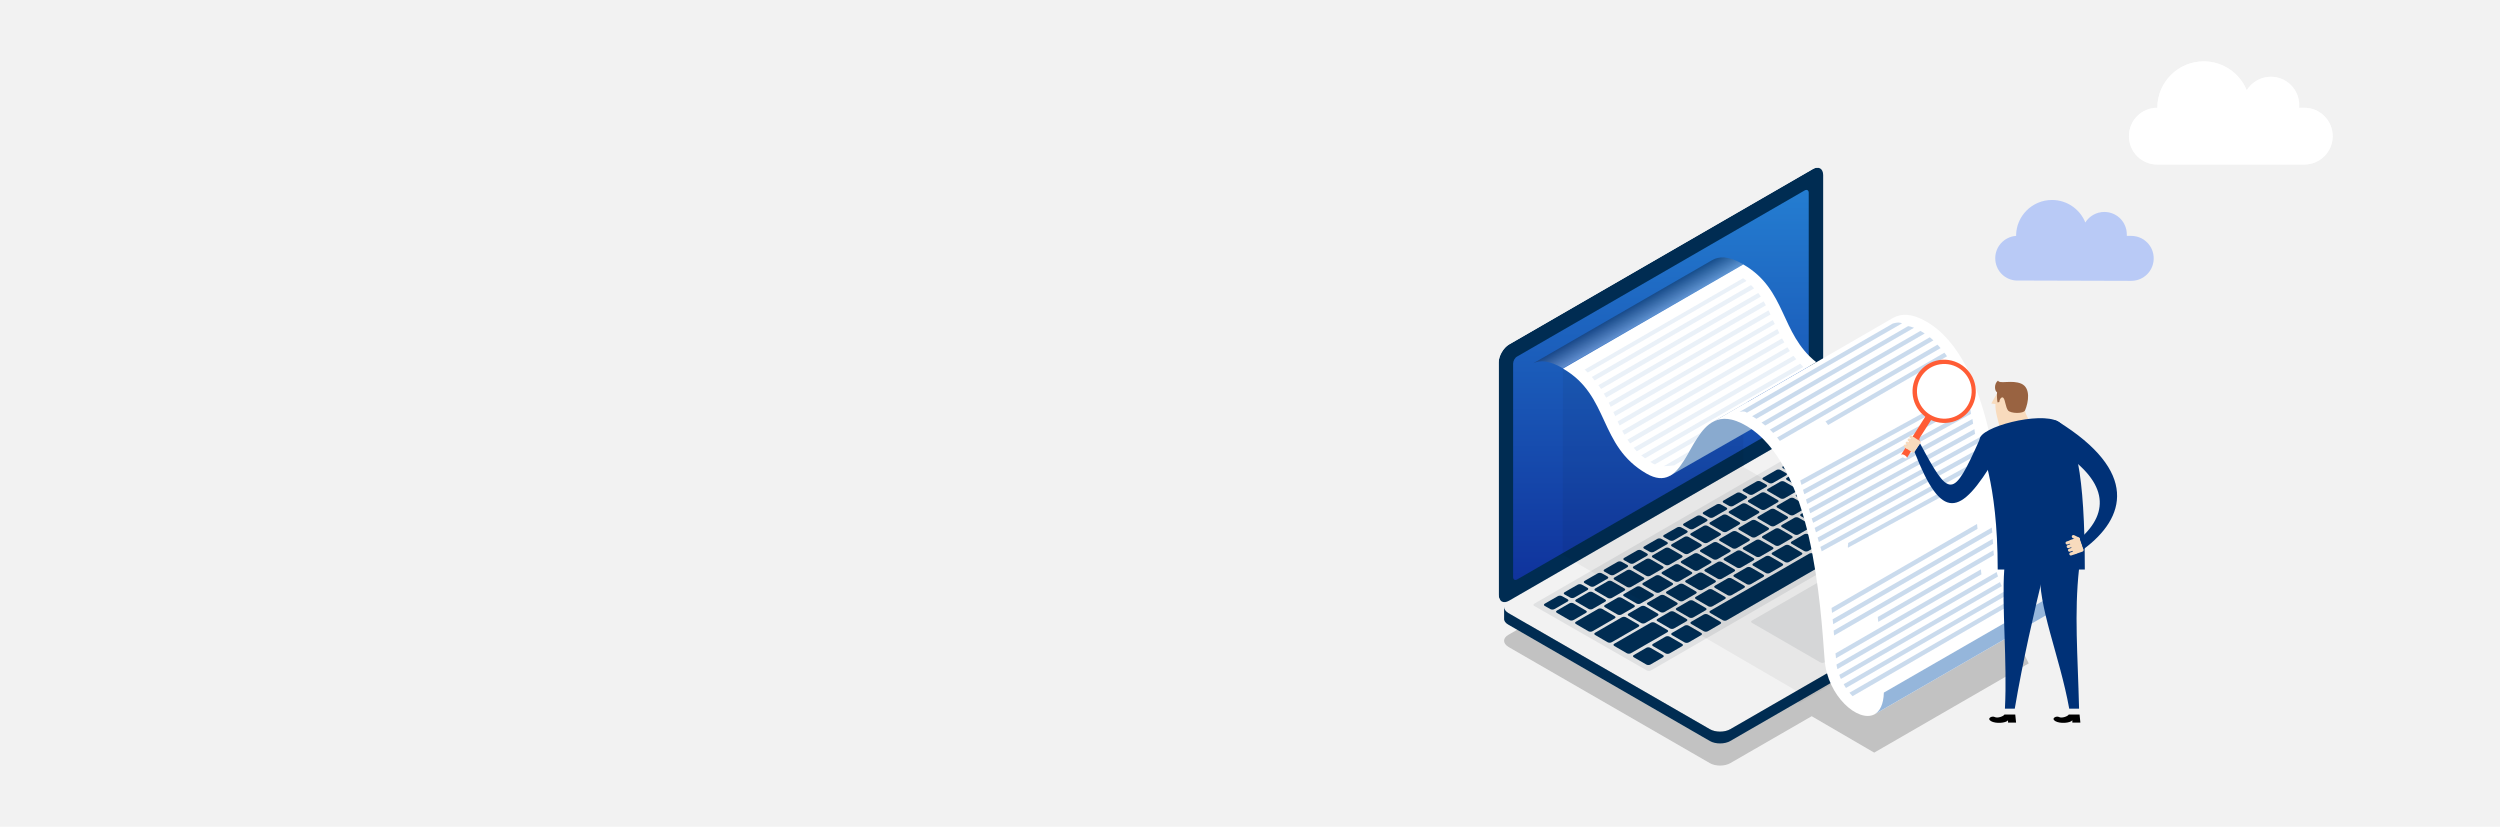 <?xml version="1.0" encoding="utf-8"?>
<!-- Generator: Adobe Illustrator 27.8.0, SVG Export Plug-In . SVG Version: 6.00 Build 0)  -->
<svg version="1.1" xmlns="http://www.w3.org/2000/svg" xmlns:xlink="http://www.w3.org/1999/xlink" x="0px" y="0px"
	 viewBox="0 0 1524 504" style="enable-background:new 0 0 1524 504;" xml:space="preserve">
<style type="text/css">
	.st0{fill:#F2F2F2;}
	.st1{display:none;}
	.st2{display:inline;fill:#0046FE;}
	.st3{opacity:0.2;enable-background:new    ;}
	.st4{fill:#002C52;}
	.st5{fill:url(#SVGID_1_);}
	.st6{fill:#E0E1E2;}
	.st7{opacity:5.000000e-02;enable-background:new    ;}
	.st8{opacity:0.3;fill:url(#SVGID_00000060708722168967689040000005136238265908969139_);enable-background:new    ;}
	.st9{fill:url(#SVGID_00000106139970898995267420000009571415105797180315_);}
	.st10{fill:#FFFFFF;}
	.st11{fill:url(#SVGID_00000026150781894808574740000005250627805614965410_);}
	.st12{opacity:0.2;}
	.st13{fill:#96B7DC;}
	.st14{opacity:0.5;}
	.st15{fill:none;}
	.st16{fill:#F8DBBD;}
	.st17{fill:#003177;}
	.st18{fill:#996341;}
	.st19{fill:#EA9A8F;}
	.st20{fill:#FF5C35;}
	.st21{fill-rule:evenodd;clip-rule:evenodd;fill:#FFFFFF;}
	.st22{fill-rule:evenodd;clip-rule:evenodd;fill:#FFFFFF;fill-opacity:0.6;}
	.st23{fill-rule:evenodd;clip-rule:evenodd;fill:#6690FE;fill-opacity:0.4;}
</style>
<g id="background_grey">
	<rect class="st0" width="1524" height="504"/>
</g>
<g id="background_blue" class="st1">
	<rect class="st2" width="1524" height="504"/>
</g>
<g id="illustration">
	<g>
		<g>
			<g>
				<path class="st3" d="M919.5,387l79.5-45.9l0.1-78.5l110-63.4l0.1,0.1v79.4c2.9-0.4,6,0.1,8.2,1.4l122.8,70.9
					c3.4,2,3.4,5.2,0,7.3l-34.3,19.8l25,14.6l5.8,11.7l-94.2,54.4l-38.1-22.2l-49.6,28.6c-3.4,2-9.1,2-12.5,0l-122.7-70.8
					C916,392.2,916,389,919.5,387z"/>
				<path class="st0" d="M1117.2,259.5c-3.4-2-9.1-2-12.5,0L919.5,366.4c-3.4,2-3.4,5.2,0,7.3l122.8,70.8c3.4,2,9.1,2,12.5,0
					l185.2-106.9c3.4-2,3.4-5.2,0-7.3L1117.2,259.5z"/>
				<path class="st4" d="M916.9,370v7.1c-0.1,1.4,0.8,2.7,2.6,3.7l122.8,70.9c3.4,2,9.1,2,12.5,0l185.2-106.9c1.7-1,2.6-2.3,2.6-3.6
					v-7.1v-0.1c0,1.3-0.9,2.6-2.6,3.6l-185.2,106.9c-3.4,2-9.1,2-12.5,0l-122.8-70.8C917.7,372.6,916.9,371.3,916.9,370L916.9,370z"
					/>
				<path class="st4" d="M1111.4,106.7c0-4-2.9-5.6-6.3-3.6L919.9,210c-3.4,2-6.3,6.9-6.3,10.9v141.7c0,4,2.9,5.6,6.3,3.6
					l185.2-106.9c3.4-2,6.3-6.9,6.3-10.9V106.7z"/>
				
					<linearGradient id="SVGID_1_" gradientUnits="userSpaceOnUse" x1="305.884" y1="399.92" x2="305.884" y2="90.937" gradientTransform="matrix(1 0 0 -1 706.611 506)">
					<stop  offset="0" style="stop-color:#2580D3"/>
					<stop  offset="1" style="stop-color:#0A208F"/>
				</linearGradient>
				<path class="st5" d="M924.9,353.2c-1.4,0.8-2.5,0.1-2.5-1.4V221.6c0-1.6,1.1-3.6,2.5-4.3l175.2-101.2c1.4-0.8,2.5-0.1,2.5,1.4
					v130.2c0,1.6-1.1,3.6-2.5,4.3L924.9,353.2z"/>
				<path class="st6" d="M1178.2,308c0.7,0.4,0.7,1,0,1.4l-171.8,99.3c-0.7,0.4-1.8,0.4-2.5,0l-68.6-39.3c-0.7-0.4-0.7-1,0-1.4
					l171.9-99.2c0.7-0.4,1.8-0.4,2.5,0L1178.2,308z"/>
				<g>
					<path class="st4" d="M966.8,372.2c0.7,0.4,0.7,1,0,1.4l-7.6,4.4c-0.7,0.4-1.8,0.4-2.5,0l-7.6-4.4c-0.7-0.4-0.7-1,0-1.4l7.6-4.4
						c0.7-0.4,1.8-0.4,2.5,0L966.8,372.2z"/>
					<path class="st4" d="M978.5,365.4c0.7,0.4,0.7,1,0,1.4l-7.6,4.4c-0.7,0.4-1.8,0.4-2.5,0l-7.6-4.4c-0.7-0.4-0.7-1,0-1.4l7.6-4.4
						c0.7-0.4,1.8-0.4,2.5,0L978.5,365.4z"/>
					<path class="st4" d="M990.2,358.7c0.7,0.4,0.7,1,0,1.4l-7.6,4.4c-0.7,0.4-1.8,0.4-2.5,0l-7.6-4.4c-0.7-0.4-0.7-1,0-1.4l7.6-4.4
						c0.7-0.4,1.8-0.4,2.5,0L990.2,358.7z"/>
					<path class="st4" d="M1001.9,352c0.7,0.4,0.7,1,0,1.4l-7.6,4.4c-0.7,0.4-1.8,0.4-2.5,0l-7.6-4.4c-0.7-0.4-0.7-1,0-1.4l7.6-4.4
						c0.7-0.4,1.8-0.4,2.5,0L1001.9,352z"/>
					<path class="st4" d="M1013.6,345.2c0.7,0.4,0.7,1,0,1.4l-7.6,4.4c-0.7,0.4-1.8,0.4-2.5,0l-7.6-4.4c-0.7-0.4-0.7-1,0-1.4
						l7.6-4.4c0.7-0.4,1.8-0.4,2.5,0L1013.6,345.2z"/>
					<path class="st4" d="M1025.2,338.5c0.7,0.4,0.7,1,0,1.4l-7.6,4.4c-0.7,0.4-1.8,0.4-2.5,0l-7.6-4.4c-0.7-0.4-0.7-1,0-1.4
						l7.6-4.4c0.7-0.4,1.8-0.4,2.5,0L1025.2,338.5z"/>
					<path class="st4" d="M1036.9,331.7c0.7,0.4,0.7,1,0,1.4l-7.6,4.4c-0.7,0.4-1.8,0.4-2.5,0l-7.6-4.4c-0.7-0.4-0.7-1,0-1.4
						l7.6-4.4c0.7-0.4,1.8-0.4,2.5,0L1036.9,331.7z"/>
					<path class="st4" d="M1048.6,325c0.7,0.4,0.7,1,0,1.4l-7.6,4.4c-0.7,0.4-1.8,0.4-2.5,0l-7.6-4.4c-0.7-0.4-0.7-1,0-1.4l7.6-4.4
						c0.7-0.4,1.8-0.4,2.5,0L1048.6,325z"/>
					<path class="st4" d="M1060.3,318.3c0.7,0.4,0.7,1,0,1.4l-7.6,4.4c-0.7,0.4-1.8,0.4-2.5,0l-7.6-4.4c-0.7-0.4-0.7-1,0-1.4
						l7.6-4.4c0.7-0.4,1.8-0.4,2.5,0L1060.3,318.3z"/>
					<path class="st4" d="M1072,311.5c0.7,0.4,0.7,1,0,1.4l-7.6,4.4c-0.7,0.4-1.8,0.4-2.5,0l-7.6-4.4c-0.7-0.4-0.7-1,0-1.4l7.6-4.4
						c0.7-0.4,1.8-0.4,2.5,0L1072,311.5z"/>
					<path class="st4" d="M1083.7,304.8c0.7,0.4,0.7,1,0,1.4l-7.6,4.4c-0.7,0.4-1.8,0.4-2.5,0l-7.6-4.4c-0.7-0.4-0.7-1,0-1.4
						l7.6-4.4c0.7-0.4,1.8-0.4,2.5,0L1083.7,304.8z"/>
					<path class="st4" d="M1095.4,298c0.7,0.4,0.7,1,0,1.4l-7.6,4.4c-0.7,0.4-1.8,0.4-2.5,0l-7.6-4.4c-0.7-0.4-0.7-1,0-1.4l7.6-4.4
						c0.7-0.4,1.8-0.4,2.5,0L1095.4,298z"/>
					<path class="st4" d="M1107,291.2c0.7,0.4,0.7,1,0,1.4l-7.6,4.4c-0.7,0.4-1.8,0.4-2.5,0l-7.6-4.4c-0.7-0.4-0.7-1,0-1.4l7.6-4.4
						c0.7-0.4,1.8-0.4,2.5,0L1107,291.2z"/>
					<path class="st4" d="M955.6,365.3c0.7,0.4,0.7,1,0,1.4l-8,4.6c-0.7,0.4-1.8,0.4-2.5,0l-3.4-1.9c-0.7-0.4-0.7-1,0-1.4l8-4.6
						c0.7-0.4,1.8-0.4,2.5,0L955.6,365.3z"/>
					<path class="st4" d="M967.7,358.3c0.7,0.4,0.7,1,0,1.4l-8,4.6c-0.7,0.4-1.8,0.4-2.5,0l-3.4-1.9c-0.7-0.4-0.7-1,0-1.4l8-4.6
						c0.7-0.4,1.8-0.4,2.5,0L967.7,358.3z"/>
					<path class="st4" d="M979.9,351.4c0.7,0.4,0.7,1,0,1.4l-8,4.6c-0.7,0.4-1.8,0.4-2.5,0l-3.4-1.9c-0.7-0.4-0.7-1,0-1.4l8-4.6
						c0.7-0.4,1.8-0.4,2.5,0L979.9,351.4z"/>
					<path class="st4" d="M992,344.4c0.7,0.4,0.7,1,0,1.4l-8,4.6c-0.7,0.4-1.8,0.4-2.5,0l-3.4-1.9c-0.7-0.4-0.7-1,0-1.4l8-4.6
						c0.7-0.4,1.8-0.4,2.5,0L992,344.4z"/>
					<path class="st4" d="M1004,337.4c0.7,0.4,0.7,1,0,1.4l-8,4.6c-0.7,0.4-1.8,0.4-2.5,0l-3.4-1.9c-0.7-0.4-0.7-1,0-1.4l8-4.6
						c0.7-0.4,1.8-0.4,2.5,0L1004,337.4z"/>
					<path class="st4" d="M1016.2,330.4c0.7,0.4,0.7,1,0,1.4l-8,4.6c-0.7,0.4-1.8,0.4-2.5,0l-3.4-1.9c-0.7-0.4-0.7-1,0-1.4l8-4.6
						c0.7-0.4,1.8-0.4,2.5,0L1016.2,330.4z"/>
					<path class="st4" d="M1028.3,323.4c0.7,0.4,0.7,1,0,1.4l-8,4.6c-0.7,0.4-1.8,0.4-2.5,0l-3.4-1.9c-0.7-0.4-0.7-1,0-1.4l8-4.6
						c0.7-0.4,1.8-0.4,2.5,0L1028.3,323.4z"/>
					<path class="st4" d="M1040.4,316.4c0.7,0.4,0.7,1,0,1.4l-8,4.6c-0.7,0.4-1.8,0.4-2.5,0l-3.4-1.9c-0.7-0.4-0.7-1,0-1.4l8-4.6
						c0.7-0.4,1.8-0.4,2.5,0L1040.4,316.4z"/>
					<path class="st4" d="M1052.4,309.4c0.7,0.4,0.7,1,0,1.4l-8,4.6c-0.7,0.4-1.8,0.4-2.5,0l-3.4-1.9c-0.7-0.4-0.7-1,0-1.4l8-4.6
						c0.7-0.4,1.8-0.4,2.5,0L1052.4,309.4z"/>
					<path class="st4" d="M1064.6,302.4c0.7,0.4,0.7,1,0,1.4l-8,4.6c-0.7,0.4-1.8,0.4-2.5,0l-3.4-1.9c-0.7-0.4-0.7-1,0-1.4l8-4.6
						c0.7-0.4,1.8-0.4,2.5,0L1064.6,302.4z"/>
					<path class="st4" d="M1076.7,295.4c0.7,0.4,0.7,1,0,1.4l-8,4.6c-0.7,0.4-1.8,0.4-2.5,0l-3.4-1.9c-0.7-0.4-0.7-1,0-1.4l8-4.6
						c0.7-0.4,1.8-0.4,2.5,0L1076.7,295.4z"/>
					<path class="st4" d="M1088.8,288.4c0.7,0.4,0.7,1,0,1.4l-8,4.6c-0.7,0.4-1.8,0.4-2.5,0l-3.4-1.9c-0.7-0.4-0.7-1,0-1.4l8-4.6
						c0.7-0.4,1.8-0.4,2.5,0L1088.8,288.4z"/>
					<path class="st4" d="M1100.9,281.4c0.7,0.4,0.7,1,0,1.4l-8,4.6c-0.7,0.4-1.8,0.4-2.5,0l-3.4-1.9c-0.7-0.4-0.7-1,0-1.4l8-4.6
						c0.7-0.4,1.8-0.4,2.5,0L1100.9,281.4z"/>
					<path class="st4" d="M1113,274.4c0.7,0.4,0.7,1,0,1.4l-8,4.6c-0.7,0.4-1.8,0.4-2.5,0l-3.4-1.9c-0.7-0.4-0.7-1,0-1.4l8-4.6
						c0.7-0.4,1.8-0.4,2.5,0L1113,274.4z"/>
					<path class="st4" d="M1124.6,281.1c0.7,0.4,0.7,1,0,1.4l-13.5,7.8c-0.7,0.4-1.8,0.4-2.5,0l-7.6-4.4c-0.7-0.4-0.7-1,0-1.4
						l13.5-7.8c0.7-0.4,1.8-0.4,2.5,0L1124.6,281.1z"/>
					<path class="st4" d="M1013.7,399.3c0.7,0.4,0.7,1,0,1.4l-7.6,4.4c-0.7,0.4-1.8,0.4-2.5,0l-7.6-4.4c-0.7-0.4-0.7-1,0-1.4
						l7.6-4.4c0.7-0.4,1.8-0.4,2.5,0L1013.7,399.3z"/>
					<path class="st4" d="M1025.4,392.5c0.7,0.4,0.7,1,0,1.4l-7.6,4.4c-0.7,0.4-1.8,0.4-2.5,0l-7.6-4.4c-0.7-0.4-0.7-1,0-1.4
						l7.6-4.4c0.7-0.4,1.8-0.4,2.5,0L1025.4,392.5z"/>
					<path class="st4" d="M1037,385.8c0.7,0.4,0.7,1,0,1.4l-7.6,4.4c-0.7,0.4-1.8,0.4-2.5,0l-7.6-4.4c-0.7-0.4-0.7-1,0-1.4l7.6-4.4
						c0.7-0.4,1.8-0.4,2.5,0L1037,385.8z"/>
					<path class="st4" d="M1153.8,311.5c0.7,0.4,0.7,1,0,1.4l-7.6,4.4c-0.7,0.4-1.8,0.4-2.5,0l-1.8-1c-0.7-0.4-0.7-1,0-1.4l7.6-4.4
						c0.7-0.4,1.8-0.4,2.5,0L1153.8,311.5z"/>
					<path class="st4" d="M1148,321.6c0.7,0.4,0.7,1,0,1.4l-7.6,4.4c-0.7,0.4-1.8,0.4-2.5,0l-1.8-1c-0.7-0.4-0.7-1,0-1.4l7.6-4.4
						c0.7-0.4,1.8-0.4,2.5,0L1148,321.6z"/>
					<path class="st4" d="M1159.7,314.9c0.7,0.4,0.7,1,0,1.4l-7.6,4.4c-0.7,0.4-1.8,0.4-2.5,0l-1.8-1c-0.7-0.4-0.7-1,0-1.4l7.6-4.4
						c0.7-0.4,1.8-0.4,2.5,0L1159.7,314.9z"/>
					<path class="st4" d="M1171.4,308.1c0.7,0.4,0.7,1,0,1.4l-7.6,4.4c-0.7,0.4-1.8,0.4-2.5,0l-1.8-1c-0.7-0.4-0.7-1,0-1.4l7.6-4.4
						c0.7-0.4,1.8-0.4,2.5,0L1171.4,308.1z"/>
					<path class="st4" d="M1048.7,379c0.7,0.4,0.7,1,0,1.4l-7.6,4.4c-0.7,0.4-1.8,0.4-2.5,0l-7.6-4.4c-0.7-0.4-0.7-1,0-1.4l7.6-4.4
						c0.7-0.4,1.8-0.4,2.5,0L1048.7,379z"/>
					<path class="st4" d="M1113,341.9c0.7,0.4,0.7,1,0,1.4l-60.3,34.8c-0.7,0.4-1.8,0.4-2.5,0l-7.6-4.4c-0.7-0.4-0.7-1,0-1.4
						l60.3-34.8c0.7-0.4,1.8-0.4,2.5,0L1113,341.9z"/>
					<path class="st4" d="M1124.6,335.2c0.7,0.4,0.7,1,0,1.4l-7.6,4.4c-0.7,0.4-1.8,0.4-2.5,0l-7.6-4.4c-0.7-0.4-0.7-1,0-1.4
						l7.6-4.4c0.7-0.4,1.8-0.4,2.5,0L1124.6,335.2z"/>
					<path class="st4" d="M1136.4,328.4c0.7,0.4,0.7,1,0,1.4l-7.6,4.4c-0.7,0.4-1.8,0.4-2.5,0l-7.6-4.4c-0.7-0.4-0.7-1,0-1.4
						l7.6-4.4c0.7-0.4,1.8-0.4,2.5,0L1136.4,328.4z"/>
					<path class="st4" d="M996.1,368.8c0.7,0.4,0.7,1,0,1.4l-7.6,4.4c-0.7,0.4-1.8,0.4-2.5,0l-7.6-4.4c-0.7-0.4-0.7-1,0-1.4l7.6-4.4
						c0.7-0.4,1.8-0.4,2.5,0L996.1,368.8z"/>
					<path class="st4" d="M984.3,375.6c0.7,0.4,0.7,1,0,1.4l-13.5,7.8c-0.7,0.4-1.8,0.4-2.5,0l-7.6-4.4c-0.7-0.4-0.7-1,0-1.4
						l13.5-7.8c0.7-0.4,1.8-0.4,2.5,0L984.3,375.6z"/>
					<path class="st4" d="M1007.7,362.1c0.7,0.4,0.7,1,0,1.4l-7.6,4.4c-0.7,0.4-1.8,0.4-2.5,0l-7.6-4.4c-0.7-0.4-0.7-1,0-1.4
						l7.6-4.4c0.7-0.4,1.8-0.4,2.5,0L1007.7,362.1z"/>
					<path class="st4" d="M1019.4,355.3c0.7,0.4,0.7,1,0,1.4l-7.6,4.4c-0.7,0.4-1.8,0.4-2.5,0l-7.6-4.4c-0.7-0.4-0.7-1,0-1.4
						l7.6-4.4c0.7-0.4,1.8-0.4,2.5,0L1019.4,355.3z"/>
					<path class="st4" d="M1031.1,348.6c0.7,0.4,0.7,1,0,1.4l-7.6,4.4c-0.7,0.4-1.8,0.4-2.5,0l-7.6-4.4c-0.7-0.4-0.7-1,0-1.4
						l7.6-4.4c0.7-0.4,1.8-0.4,2.5,0L1031.1,348.6z"/>
					<path class="st4" d="M1042.8,341.9c0.7,0.4,0.7,1,0,1.4l-7.6,4.4c-0.7,0.4-1.8,0.4-2.5,0l-7.6-4.4c-0.7-0.4-0.7-1,0-1.4
						l7.6-4.4c0.7-0.4,1.8-0.4,2.5,0L1042.8,341.9z"/>
					<path class="st4" d="M1054.5,335.1c0.7,0.4,0.7,1,0,1.4l-7.6,4.4c-0.7,0.4-1.8,0.4-2.5,0l-7.6-4.4c-0.7-0.4-0.7-1,0-1.4
						l7.6-4.4c0.7-0.4,1.8-0.4,2.5,0L1054.5,335.1z"/>
					<path class="st4" d="M1066.2,328.4c0.7,0.4,0.7,1,0,1.4l-7.6,4.4c-0.7,0.4-1.8,0.4-2.5,0l-7.6-4.4c-0.7-0.4-0.7-1,0-1.4
						l7.6-4.4c0.7-0.4,1.8-0.4,2.5,0L1066.2,328.4z"/>
					<path class="st4" d="M1077.9,321.6c0.7,0.4,0.7,1,0,1.4l-7.6,4.4c-0.7,0.4-1.8,0.4-2.5,0l-7.6-4.4c-0.7-0.4-0.7-1,0-1.4
						l7.6-4.4c0.7-0.4,1.8-0.4,2.5,0L1077.9,321.6z"/>
					<path class="st4" d="M1089.5,314.8c0.7,0.4,0.7,1,0,1.4l-7.6,4.4c-0.7,0.4-1.8,0.4-2.5,0l-7.6-4.4c-0.7-0.4-0.7-1,0-1.4
						l7.6-4.4c0.7-0.4,1.8-0.4,2.5,0L1089.5,314.8z"/>
					<path class="st4" d="M1101.2,308.1c0.7,0.4,0.7,1,0,1.4l-7.6,4.4c-0.7,0.4-1.8,0.4-2.5,0l-7.6-4.4c-0.7-0.4-0.7-1,0-1.4
						l7.6-4.4c0.7-0.4,1.8-0.4,2.5,0L1101.2,308.1z"/>
					<path class="st4" d="M1112.9,301.3c0.7,0.4,0.7,1,0,1.4l-7.6,4.4c-0.7,0.4-1.8,0.4-2.5,0l-7.6-4.4c-0.7-0.4-0.7-1,0-1.4
						l7.6-4.4c0.7-0.4,1.8-0.4,2.5,0L1112.9,301.3z"/>
					<path class="st4" d="M1124.6,294.6c0.7,0.4,0.7,1,0,1.4l-7.6,4.4c-0.7,0.4-1.8,0.4-2.5,0l-7.6-4.4c-0.7-0.4-0.7-1,0-1.4
						l7.6-4.4c0.7-0.4,1.8-0.4,2.5,0L1124.6,294.6z"/>
					<path class="st4" d="M1136.2,287.9c0.7,0.4,0.7,1,0,1.4l-7.6,4.4c-0.7,0.4-1.8,0.4-2.5,0l-7.6-4.4c-0.7-0.4-0.7-1,0-1.4
						l7.6-4.4c0.7-0.4,1.8-0.4,2.5,0L1136.2,287.9z"/>
					<path class="st4" d="M1010.5,374c0.7,0.4,0.7,1,0,1.4l-7.6,4.4c-0.7,0.4-1.8,0.4-2.5,0l-7.6-4.4c-0.7-0.4-0.7-1,0-1.4l7.6-4.4
						c0.7-0.4,1.8-0.4,2.5,0L1010.5,374z"/>
					<path class="st4" d="M998.8,380.7c0.7,0.4,0.7,1,0,1.4l-16.3,9.4c-0.7,0.4-1.8,0.4-2.5,0l-7.6-4.4c-0.7-0.4-0.7-1,0-1.4
						l16.3-9.4c0.7-0.4,1.8-0.4,2.5,0L998.8,380.7z"/>
					<path class="st4" d="M1022.2,367.3c0.7,0.4,0.7,1,0,1.4l-7.6,4.4c-0.7,0.4-1.8,0.4-2.5,0l-7.6-4.4c-0.7-0.4-0.7-1,0-1.4
						l7.6-4.4c0.7-0.4,1.8-0.4,2.5,0L1022.2,367.3z"/>
					<path class="st4" d="M1033.8,360.5c0.7,0.4,0.7,1,0,1.4l-7.6,4.4c-0.7,0.4-1.8,0.4-2.5,0l-7.6-4.4c-0.7-0.4-0.7-1,0-1.4
						l7.6-4.4c0.7-0.4,1.8-0.4,2.5,0L1033.8,360.5z"/>
					<path class="st4" d="M1045.5,353.7c0.7,0.4,0.7,1,0,1.4l-7.6,4.4c-0.7,0.4-1.8,0.4-2.5,0l-7.6-4.4c-0.7-0.4-0.7-1,0-1.4
						l7.6-4.4c0.7-0.4,1.8-0.4,2.5,0L1045.5,353.7z"/>
					<path class="st4" d="M1057.2,347c0.7,0.4,0.7,1,0,1.4l-7.6,4.4c-0.7,0.4-1.8,0.4-2.5,0l-7.6-4.4c-0.7-0.4-0.7-1,0-1.4l7.6-4.4
						c0.7-0.4,1.8-0.4,2.5,0L1057.2,347z"/>
					<path class="st4" d="M1068.9,340.2c0.7,0.4,0.7,1,0,1.4l-7.6,4.4c-0.7,0.4-1.8,0.4-2.5,0l-7.6-4.4c-0.7-0.4-0.7-1,0-1.4
						l7.6-4.4c0.7-0.4,1.8-0.4,2.5,0L1068.9,340.2z"/>
					<path class="st4" d="M1080.6,333.5c0.7,0.4,0.7,1,0,1.4l-7.6,4.4c-0.7,0.4-1.8,0.4-2.5,0l-7.6-4.3c-0.7-0.4-0.7-1,0-1.4
						l7.6-4.4c0.7-0.4,1.8-0.4,2.5,0L1080.6,333.5z"/>
					<path class="st4" d="M1092.3,326.7c0.7,0.4,0.7,1,0,1.4l-7.6,4.4c-0.7,0.4-1.8,0.4-2.5,0l-7.6-4.4c-0.7-0.4-0.7-1,0-1.4
						l7.6-4.4c0.7-0.4,1.8-0.4,2.5,0L1092.3,326.7z"/>
					<path class="st4" d="M1104,320c0.7,0.4,0.7,1,0,1.4l-7.6,4.4c-0.7,0.4-1.8,0.4-2.5,0l-7.6-4.4c-0.7-0.4-0.7-1,0-1.4l7.6-4.4
						c0.7-0.4,1.8-0.4,2.5,0L1104,320z"/>
					<path class="st4" d="M1115.6,313.3c0.7,0.4,0.7,1,0,1.4l-7.6,4.4c-0.7,0.4-1.8,0.4-2.5,0l-7.6-4.4c-0.7-0.4-0.7-1,0-1.4
						l7.6-4.4c0.7-0.4,1.8-0.4,2.5,0L1115.6,313.3z"/>
					<path class="st4" d="M1127.3,306.5c0.7,0.4,0.7,1,0,1.4l-7.6,4.4c-0.7,0.4-1.8,0.4-2.5,0l-7.6-4.4c-0.7-0.4-0.7-1,0-1.4
						l7.6-4.4c0.7-0.4,1.8-0.4,2.5,0L1127.3,306.5z"/>
					<path class="st4" d="M1148,294.6c0.7,0.4,0.7,1,0,1.4l-16.6,9.6c-0.7,0.4-1.8,0.4-2.5,0l-7.6-4.4c-0.7-0.4-0.7-1,0-1.4
						l16.6-9.6c0.7-0.4,1.8-0.4,2.5,0L1148,294.6z"/>
					<path class="st4" d="M1028.1,377.3c0.7,0.4,0.7,1,0,1.4l-7.6,4.4c-0.7,0.4-1.8,0.4-2.5,0l-7.6-4.4c-0.7-0.4-0.7-1,0-1.4
						l7.6-4.4c0.7-0.4,1.8-0.4,2.5,0L1028.1,377.3z"/>
					<path class="st4" d="M1016.4,384c0.7,0.4,0.7,1,0,1.4l-22.2,12.8c-0.7,0.4-1.8,0.4-2.5,0l-7.6-4.4c-0.7-0.4-0.7-1,0-1.4
						l22.2-12.8c0.7-0.4,1.8-0.4,2.5,0L1016.4,384z"/>
					<path class="st4" d="M1039.8,370.6c0.7,0.4,0.7,1,0,1.4l-7.6,4.4c-0.7,0.4-1.8,0.4-2.5,0l-7.6-4.4c-0.7-0.4-0.7-1,0-1.4
						l7.6-4.4c0.7-0.4,1.8-0.4,2.5,0L1039.8,370.6z"/>
					<path class="st4" d="M1051.5,363.8c0.7,0.4,0.7,1,0,1.4l-7.6,4.4c-0.7,0.4-1.8,0.4-2.5,0l-7.6-4.4c-0.7-0.4-0.7-1,0-1.4
						l7.6-4.4c0.7-0.4,1.8-0.4,2.5,0L1051.5,363.8z"/>
					<path class="st4" d="M1063.2,357c0.7,0.4,0.7,1,0,1.4l-7.6,4.4c-0.7,0.4-1.8,0.4-2.5,0l-7.6-4.4c-0.7-0.4-0.7-1,0-1.4l7.6-4.4
						c0.7-0.4,1.8-0.4,2.5,0L1063.2,357z"/>
					<path class="st4" d="M1074.9,350.3c0.7,0.4,0.7,1,0,1.4l-7.6,4.4c-0.7,0.4-1.8,0.4-2.5,0l-7.6-4.4c-0.7-0.4-0.7-1,0-1.4
						l7.6-4.4c0.7-0.4,1.8-0.4,2.5,0L1074.9,350.3z"/>
					<path class="st4" d="M1086.5,343.5c0.7,0.4,0.7,1,0,1.4l-7.6,4.4c-0.7,0.4-1.8,0.4-2.5,0l-7.6-4.4c-0.7-0.4-0.7-1,0-1.4
						l7.6-4.4c0.7-0.4,1.8-0.4,2.5,0L1086.5,343.5z"/>
					<path class="st4" d="M1098.2,336.8c0.7,0.4,0.7,1,0,1.4l-7.6,4.4c-0.7,0.4-1.8,0.4-2.5,0l-7.6-4.4c-0.7-0.4-0.7-1,0-1.4
						l7.7-4.4c0.7-0.4,1.8-0.4,2.5,0L1098.2,336.8z"/>
					<path class="st4" d="M1109.9,330.1c0.7,0.4,0.7,1,0,1.4l-7.6,4.4c-0.7,0.4-1.8,0.4-2.5,0l-7.6-4.4c-0.7-0.4-0.7-1,0-1.4
						l7.6-4.4c0.7-0.4,1.8-0.4,2.5,0L1109.9,330.1z"/>
					<path class="st4" d="M1121.6,323.3c0.7,0.4,0.7,1,0,1.4l-7.6,4.4c-0.7,0.4-1.8,0.4-2.5,0l-7.6-4.4c-0.7-0.4-0.7-1,0-1.4
						l7.6-4.4c0.7-0.4,1.8-0.4,2.5,0L1121.6,323.3z"/>
					<path class="st4" d="M1133.3,316.6c0.7,0.4,0.7,1,0,1.4l-7.6,4.4c-0.7,0.4-1.8,0.4-2.5,0l-7.6-4.4c-0.7-0.4-0.7-1,0-1.4
						l7.6-4.4c0.7-0.4,1.8-0.4,2.5,0L1133.3,316.6z"/>
					<path class="st4" d="M1159.6,301.3c0.7,0.4,0.7,1,0,1.4l-22.3,12.9c-0.7,0.4-1.8,0.4-2.5,0l-7.6-4.4c-0.7-0.4-0.7-1,0-1.4
						l22.3-12.9c0.7-0.4,1.8-0.4,2.5,0L1159.6,301.3z"/>
				</g>
				<path class="st6" d="M1169.5,369.3c0.7,0.4,0.7,1,0,1.4l-57.3,33.1c-0.7,0.4-1.8,0.4-2.5,0l-41.7-24.1c-0.7-0.4-0.7-1,0-1.4
					l57.3-33.1c0.7-0.4,1.8-0.4,2.5,0L1169.5,369.3z"/>
				<path class="st0" d="M913.6,362.6V220.9c0-4,2.9-8.9,6.3-10.9L1105.1,103c1.7-1,3.2-1,4.3-0.5c0,0-0.1,0-0.1-0.1l-4.9-2.9
					c-1.1-0.6-2.7-0.5-4.3,0.5L914.9,207c-3.4,2-6.3,6.9-6.3,10.9v141.7c0,2,0.7,3.4,1.8,4l5,2.9C914.3,366,913.6,364.5,913.6,362.6
					z"/>
				<polygon class="st7" points="952.7,225.6 1062.7,162.3 1062.8,162.3 1062.7,284.7 1184.5,355.6 1190.3,367.3 1123,413.5 
					1096.5,428.8 1096.1,421.7 952.6,338.2 				"/>
				<g>
					
						<linearGradient id="SVGID_00000102527489804903653780000010583182874804471483_" gradientUnits="userSpaceOnUse" x1="1457.588" y1="309.488" x2="1463.605" y2="320.107" gradientTransform="matrix(-1 0 0 -1 2459.164 506)">
						<stop  offset="0" style="stop-color:#FFFFFF"/>
						<stop  offset="1" style="stop-color:#000000"/>
					</linearGradient>
					
						<path style="opacity:0.3;fill:url(#SVGID_00000102527489804903653780000010583182874804471483_);enable-background:new    ;" d="
						M1043.7,158.6c4.2-2.4,9.7-2.8,19,2.5l-110,63.4c-8.6-5-14-5-18.1-3L1043.7,158.6z"/>
					<g>
						
							<linearGradient id="SVGID_00000149377360009641220370000004971775633479706284_" gradientUnits="userSpaceOnUse" x1="1487.077" y1="360.264" x2="1421.093" y2="252.011" gradientTransform="matrix(-1 0 0 -1 2459.164 506)">
							<stop  offset="0" style="stop-color:#B6C5D4"/>
							<stop  offset="1" style="stop-color:#89AACF"/>
						</linearGradient>
						<polygon style="fill:url(#SVGID_00000149377360009641220370000004971775633479706284_);" points="1004.7,280.9 1018.2,289.9 
							1086.1,251.1 1052.2,241 						"/>
						<path class="st10" d="M1154,193.8c5.1-2.8,11.5-2.9,20.4,2.3c40.6,23.5,45.4,109.5,47.9,142.8c1.7,22.1,20.5,38.3,30.3,33.1
							l-110,63.5c-9.8,5.1-28.6-11.1-30.3-33.2c-2.5-33.2-7.3-119.3-47.9-142.8c-8.4-4.9-14.6-5.1-19.5-2.7L1154,193.8z"/>
						
							<linearGradient id="SVGID_00000075123609848197777390000017016742744167818141_" gradientUnits="userSpaceOnUse" x1="1289.082" y1="158.817" x2="1260.762" y2="112.355" gradientTransform="matrix(-1 0 0 -1 2459.164 506)">
							<stop  offset="0" style="stop-color:#C2D1E0"/>
							<stop  offset="1" style="stop-color:#95B6DB"/>
						</linearGradient>
						<path style="fill:url(#SVGID_00000075123609848197777390000017016742744167818141_);" d="M1148.4,422.2l110-63.4
							c-0.2,7.3-2.5,11.4-5.8,13.2l-110,63.5C1145.9,433.7,1148.2,429.5,1148.4,422.2z"/>
						<path class="st10" d="M1062.7,161.2c26.5,15.3,22.4,42.1,44.5,59.6l-62.3,36c-16.5,7.9-18.5,45-41.2,31.9
							c-29.5-17-22.2-47.4-50.9-64L1062.7,161.2z"/>
						<g class="st12">
							<path class="st13" d="M1014.3,284.2c1.6-0.1,3.8-0.2,6.2-0.5l6.5-3.8c0.9-1.6,1.8-3.1,2.7-4.7L1014.3,284.2z"/>
							<path class="st13" d="M1006,281.6c0.4,0.3,0.8,0.5,1.2,0.7c0.5,0.3,1,0.6,1.6,0.8l24.5-14.1c1.1-1.8,2.2-3.5,3.4-5.1
								L1006,281.6z"/>
							<path class="st13" d="M1000.5,277.6c0.7,0.6,1.5,1.2,2.3,1.8l96.5-55.7l-1.9-2L1000.5,277.6z"/>
							<path class="st13" d="M995.9,273c0.6,0.7,1.2,1.4,1.9,2.1l97.2-56.1c-0.6-0.7-1.2-1.4-1.7-2.1L995.9,273z"/>
							<path class="st13" d="M992.1,268c0.5,0.8,1,1.5,1.6,2.3l97.4-56.3c-0.5-0.8-1-1.5-1.5-2.3L992.1,268z"/>
							<path class="st13" d="M988.9,262.6c0.5,0.8,0.8,1.6,1.3,2.4l97.5-56.3c-0.5-0.8-0.9-1.6-1.4-2.4L988.9,262.6z"/>
							<path class="st13" d="M986.1,256.9c0.4,0.8,0.8,1.7,1.2,2.5l97.4-56.3c-0.4-0.8-0.8-1.6-1.2-2.5L986.1,256.9z"/>
							<path class="st13" d="M983.5,251.2c0.3,0.6,0.6,1.4,0.9,2c0.1,0.1,0.1,0.3,0.2,0.5l97.3-56.2c-0.3-0.5-0.5-1.1-0.8-1.6
								c-0.1-0.3-0.3-0.6-0.4-0.8L983.5,251.2z"/>
							<path class="st13" d="M980.7,245.5c0.4,0.8,0.8,1.6,1.2,2.5l97.4-56.3c-0.4-0.8-0.8-1.6-1.2-2.5L980.7,245.5z"/>
							<path class="st13" d="M977.7,240c0.5,0.8,0.9,1.6,1.4,2.4l97.4-56.3c-0.5-0.8-0.9-1.6-1.4-2.4L977.7,240z"/>
							<path class="st13" d="M974.4,234.8c0.5,0.8,1,1.5,1.6,2.3l97.4-56.3c-0.5-0.8-1-1.5-1.6-2.2L974.4,234.8z"/>
							<path class="st13" d="M970.4,229.8c0.6,0.7,1.2,1.4,1.7,2.1l97.2-56.1c-0.6-0.7-1.2-1.4-1.9-2L970.4,229.8z"/>
							<path class="st13" d="M966,225.3c0.6,0.6,1.3,1.2,1.9,1.8l96.8-55.9c-0.7-0.6-1.4-1.1-2.1-1.6L966,225.3z"/>
						</g>
						<g class="st14">
							<path class="st13" d="M1127.4,422.3c0.6,0.7,1.2,1.4,1.9,2.1l97.9-56.6c-0.6-0.7-1.2-1.4-1.7-2.1L1127.4,422.3z"/>
							<path class="st13" d="M1123.9,417.1c0.5,0.8,0.9,1.6,1.4,2.3l98.2-56.7c-0.5-0.8-1-1.5-1.4-2.3L1123.9,417.1z"/>
							<path class="st13" d="M1121.2,411.4c0.3,0.9,0.6,1.7,1,2.5l98.1-56.6c-0.4-0.8-0.8-1.6-1.1-2.5L1121.2,411.4z"/>
							<path class="st13" d="M1119.5,405.1c0.1,1,0.4,1.9,0.6,2.8l97.9-56.5c-0.3-0.8-0.6-1.7-0.8-2.7L1119.5,405.1z"/>
							<path class="st13" d="M1117.8,384.4c0.1,1,0.1,2,0.3,3l96.9-55.9c-0.1-1-0.1-1.9-0.3-3L1117.8,384.4z"/>
							<path class="st13" d="M1117.2,377.5c0.1,1,0.2,2,0.3,3l97-55.9c-0.1-1-0.2-2-0.3-3L1117.2,377.5z"/>
							<g>
								<path class="st13" d="M1126.6,331c0.1,1-0.3,1.9-0.1,2.9l82.3-44.9c-0.1-1-0.3-1.9-0.4-2.9L1126.6,331z"/>
								<path class="st13" d="M1109.7,333.4l0.8,2.7l97-53.3c-0.1-1-0.3-1.9-0.4-2.9L1109.7,333.4z"/>
								<path class="st13" d="M1108,327.7l0.8,2.7l97.5-53.7c-0.1-1-0.3-1.9-0.4-2.9L1108,327.7z"/>
								<path class="st13" d="M1106.2,321.8l102-56c0.1,1-1.1,2.6-1,3.6L1107,324.5L1106.2,321.8z"/>
								<path class="st13" d="M1104.4,316.1l99.2-54.5c0.1,1,0.3,1.9,0.4,2.9l-98.7,54.2L1104.4,316.1z"/>
								<path class="st13" d="M1102.7,310.2l0.8,2.7l99.3-54.6c-0.1-1-0.3-1.9-0.4-2.9L1102.7,310.2z"/>
								<path class="st13" d="M1100.9,304.5l0.8,2.7l99.8-54.9c-0.1-1-0.3-1.9-0.4-2.9L1100.9,304.5z"/>
								<path class="st13" d="M1099.1,298.6l0.8,2.7l100.4-55.2c-0.1-1-0.3-1.9-0.4-2.9L1099.1,298.6z"/>
								<path class="st13" d="M1097.4,292.9l0.8,2.7l101-55.5c-0.1-1-0.3-1.9-0.4-2.9L1097.4,292.9z"/>
							</g>
							<path class="st13" d="M1083.3,266.7c0.6,0.7,1.2,1.4,1.7,2.1l98-56.6c-0.6-0.7-1.2-1.4-1.9-2.1L1083.3,266.7z"/>
							<path class="st13" d="M1078.9,261.9c0.6,0.6,1.4,1.3,2,2l97.7-56.4c-0.7-0.6-1.4-1.3-2.2-1.9L1078.9,261.9z"/>
							<path class="st13" d="M1073.8,257.6c0.8,0.6,1.6,1.2,2.3,1.8l97.2-56.1c-0.8-0.5-1.5-1-2.3-1.4c-0.1-0.1-0.2-0.1-0.3-0.2
								L1073.8,257.6z"/>
							<path class="st13" d="M1068.1,253.7c0.9,0.5,1.7,1,2.6,1.6l96.1-55.5c-1.3-0.5-2.5-0.8-3.6-1L1068.1,253.7z"/>
							<path class="st13" d="M1060.4,251.1c2.9-0.6,3.7-0.1,4.5,0.5l94.6-54.5c-1.3-0.5-2.5-0.8-5.6,0.1L1060.4,251.1z"/>
							<path class="st13" d="M1112.8,256.9l72.5-41.9c0.6,0.7,1.1,1.4,1.6,2.2l-72.5,41.9C1113.9,258.3,1113.4,257.6,1112.8,256.9z"
								/>
							<path class="st13" d="M1205.2,319.4c0.1,1,0.2,2,0.3,3l-88.7,51.2c-0.1-1-0.2-1.9-0.3-3L1205.2,319.4z"/>
							<path class="st13" d="M1144.7,376.1l70.5-40.7c0.1,1,0.1,2.1,0.3,3l-70.5,40.7C1144.9,378.1,1144.7,377.2,1144.7,376.1z"/>
							<path class="st13" d="M1207.5,347.1c0,0.2,0,0.3,0.1,0.5c0.1,0.8,0.1,1.6,0.3,2.5l-88.7,51.2c-0.1-1-0.1-1.9-0.3-3
								L1207.5,347.1z"/>
							<line class="st15" x1="1110.8" y1="324.5" x2="1110.1" y2="321.8"/>
							<line class="st15" x1="1109.2" y1="318.7" x2="1108.4" y2="316.1"/>
						</g>
					</g>
				</g>
			</g>
			<g>
				<path class="st16" d="M1216.4,246.3c-0.8-0.1-2.5-0.3-2.5-0.3s1.4-2.7,3.3-5.8c1.9-3.1,4.9-4,9.4-3.4c5.1,0.6,7.1,10.3,7.8,13.4
					c0.6,2.7,1.6,4.7,4,7.9l-19.1,3.9C1218.6,257.7,1216.1,251.1,1216.4,246.3z"/>
				<g>
					<path class="st17" d="M1221.8,347.2c1.3-18,28.8-17.6,24.5,0c-6.4,26.1-13.1,55.3-18.1,84.8h-6
						C1223.7,403.4,1220.2,369.4,1221.8,347.2z"/>
				</g>
				<g>
					<path class="st17" d="M1243.7,347.2c1.3-18,25.7-18.6,23.7-0.6c-3,27.5-0.8,52.1,0,85.4h-6
						C1255.6,399.8,1242.1,369.4,1243.7,347.2z"/>
				</g>
				<path class="st17" d="M1206.8,267.9c-0.1-7.6,36.7-17.2,47.7-11c10.9,6.2,16.4,32.1,16.4,90.3h-53.1
					C1217.8,292.2,1206.9,273.1,1206.8,267.9z"/>
				<path class="st18" d="M1217.7,245.3c-0.3-1.5-0.5-4.6-0.3-6.2c-1.6-0.8-1.9-5.2,0.6-7.1c0.8,2.3,8.4-0.6,14.2,1.9
					c5.8,2.6,4.4,11.2,2.3,16.2c-1,2.3-8.9,2-10.4,0.1c-1.5-1.9-1.7-6.4-2.8-7.6c-1-1.2-2.5,0.8-2.5,2.5
					C1218.5,245.2,1218,245.3,1217.7,245.3z"/>
				<g>
					<path class="st19" d="M1168.3,266.7c-0.1-0.5,0.2-1,0.7-1c0.5-0.1,1,0.2,1,0.7l0.6,3.1c0.1,0.5-0.2,1-0.7,1
						c-0.5,0.1-1-0.2-1-0.7L1168.3,266.7z"/>
					<path class="st17" d="M1206.8,267.9c-16.4,36.6-18.3,36-36.4,2.3l-3.4,5.1c16.7,42.8,27.9,39.7,49.3,3.9
						C1224.9,264.9,1210.2,260.3,1206.8,267.9z"/>
					<g>
						<polygon class="st20" points="1181.6,249.2 1178.1,247 1158.9,277.2 1162.4,279.2 						"/>
						<path class="st10" d="M1162.4,279.2c-0.3,0.4-1.2,0.3-2.2-0.3s-1.6-1.4-1.3-1.7c0.3-0.4,1.2-0.3,2.2,0.3
							C1162.1,278.1,1162.7,278.9,1162.4,279.2z"/>
					</g>
					<path class="st20" d="M1186.3,257.8c-10.6,0.6-19.8-7.5-20.4-18.1s7.5-19.8,18.1-20.4c10.6-0.6,19.8,7.5,20.4,18.1
						C1205.1,248.1,1197,257.2,1186.3,257.8z"/>
					<path class="st10" d="M1186.2,255.2c-9.2,0.5-17.1-6.5-17.6-15.7c-0.5-9.2,6.5-17.1,15.7-17.6c9.2-0.5,17.1,6.5,17.6,15.7
						C1202.4,246.8,1195.4,254.7,1186.2,255.2z"/>
					<g>
						<path class="st16" d="M1160.9,272.6c-0.4-0.3-0.5-0.8-0.3-1.2c0.3-0.4,0.8-0.5,1.2-0.3l1.4,1c0.4,0.3,0.5,0.8,0.3,1.2
							c-0.3,0.4-0.8,0.5-1.2,0.3L1160.9,272.6z"/>
						<path class="st16" d="M1165.6,275.7c0.5,0.3,1.2,0.2,1.5-0.3l3.4-5.1c0.3-0.5,0.2-1.2-0.3-1.5l-3.2-2.1
							c-0.5-0.3-1.2-0.2-1.5,0.3l-3.4,5.1c-0.3,0.5-0.2,1.2,0.3,1.5L1165.6,275.7z"/>
						<path class="st16" d="M1163.3,268.9c-0.4-0.3-0.5-0.8-0.3-1.2c0.3-0.4,0.8-0.5,1.2-0.3l1.4,1c0.4,0.3,0.5,0.8,0.3,1.2
							c-0.3,0.4-0.8,0.5-1.2,0.3L1163.3,268.9z"/>
						<path class="st16" d="M1164.4,267.1c-0.4-0.3-0.5-0.8-0.3-1.2c0.3-0.4,0.8-0.5,1.2-0.3l1.4,1c0.4,0.3,0.5,0.8,0.3,1.2
							c-0.3,0.4-0.8,0.5-1.2,0.3L1164.4,267.1z"/>
						<path class="st16" d="M1162.1,270.8c-0.4-0.3-0.5-0.8-0.3-1.2c0.3-0.4,0.8-0.5,1.2-0.3l1.4,1c0.4,0.3,0.5,0.8,0.3,1.2
							c-0.3,0.4-0.8,0.5-1.2,0.3L1162.1,270.8z"/>
					</g>
				</g>
				<g>
					<path class="st16" d="M1262.7,338.6c-0.5,0.2-1-0.1-1.2-0.6s0.1-1,0.6-1.2l2.7-0.9c0.5-0.2,1,0.1,1.2,0.6
						c0.2,0.5-0.1,1-0.6,1.2L1262.7,338.6z"/>
					<path class="st16" d="M1269.4,336.3c0.6-0.2,0.9-0.8,0.7-1.5l-2.2-6.4c-0.2-0.6-0.9-0.9-1.5-0.7l-4.1,1.4
						c-0.6,0.2-1,0.8-0.7,1.5l2.2,6.4c0.2,0.6,0.8,0.9,1.5,0.7L1269.4,336.3z"/>
					<path class="st16" d="M1260.4,331.9c-0.5,0.2-1-0.1-1.2-0.6s0.1-1,0.6-1.2l2.7-0.9c0.5-0.2,1,0.1,1.2,0.6s-0.1,1-0.6,1.2
						L1260.4,331.9z"/>
					<path class="st16" d="M1261.1,334.1c-0.5,0.2-1-0.1-1.2-0.6c-0.2-0.5,0.1-1,0.6-1.2l2.7-0.9c0.5-0.2,1,0.1,1.2,0.6
						c0.2,0.5-0.1,1-0.6,1.2L1261.1,334.1z"/>
					<path class="st16" d="M1261.9,336.3c-0.5,0.2-1-0.1-1.2-0.6s0.1-1,0.6-1.2l2.7-0.9c0.5-0.2,1,0.1,1.2,0.6
						c0.2,0.5-0.1,1-0.6,1.2L1261.9,336.3z"/>
					<path class="st16" d="M1263.5,328c-0.5-0.3-0.6-0.8-0.5-1.3c0.3-0.5,0.8-0.6,1.3-0.5l3.1,1.5c0.5,0.3,0.7,0.8,0.5,1.3
						c-0.3,0.5-0.8,0.7-1.3,0.5L1263.5,328z"/>
				</g>
				<path class="st17" d="M1254.5,256.9c49.2,30.5,41.6,58.7,15.6,77.9l-2.2-6.4c18.8-16.4,16.9-35.8-13.9-54.8
					C1243.8,267.3,1248,252.9,1254.5,256.9z"/>
			</g>
			<path d="M1221.9,435.6c-0.6,1.1-4.3,2.4-5.9,1.5s-5.1,0.8-2.3,2.5c2.9,1.7,9.1,1.2,10.4-0.5c0,0.6,0,1.4,0,1.4h4.9l-0.5-4.9
				L1221.9,435.6z"/>
			<path d="M1261.1,435.6c-0.6,1.1-4.3,2.4-5.9,1.5s-5.1,0.8-2.3,2.5c2.9,1.7,9.1,1.2,10.4-0.5c0,0.6,0,1.4,0,1.4h4.9l-0.5-4.9
				L1261.1,435.6z"/>
		</g>
		<g>
			<g>
				<g>
					<path class="st21" d="M1404.7,100.3c9.5,0,17.3-7.7,17.3-17.3c0-9.5-7.7-17.3-17.3-17.3h-3.2c0-0.5,0.1-1,0.1-1.6
						c0-9.6-7.7-17.3-17.3-17.3c-6.2,0-11.6,3.3-14.7,8.2c-4.2-10.3-14.4-17.6-26.2-17.6c-15.6,0-28.3,12.7-28.3,28.3
						c-9.6,0-17.3,7.7-17.3,17.3s7.7,17.3,17.3,17.3H1404.7z"/>
					<path class="st22" d="M1404.7,100.3c9.5,0,17.3-7.7,17.3-17.3c0-9.5-7.7-17.3-17.3-17.3h-3.2c0-0.5,0.1-1,0.1-1.6
						c0-9.6-7.7-17.3-17.3-17.3c-6.2,0-11.6,3.3-14.7,8.2c-4.2-10.3-14.4-17.6-26.2-17.6c-15.6,0-28.3,12.7-28.3,28.3
						c-9.6,0-17.3,7.7-17.3,17.3s7.7,17.3,17.3,17.3H1404.7z"/>
				</g>
			</g>
			<path class="st23" d="M1298.3,171.2L1298.3,171.2c0.3,0,0.6,0,0.9,0c7.6,0,13.7-6.1,13.7-13.7c0-7.6-6.1-13.7-13.7-13.7
				c-0.3,0-0.6,0-0.9,0v0h-1.8c0-0.3,0-0.6,0-0.9c0-7.6-6.1-13.7-13.7-13.7c-4.9,0-9.2,2.6-11.6,6.4c-3.2-8-11.1-13.7-20.3-13.7
				c-12.1,0-21.9,9.8-21.9,21.9v0c-7.1,0.5-12.7,6.4-12.7,13.6c0,7.3,5.6,13.2,12.7,13.6v0L1298.3,171.2L1298.3,171.2z"/>
		</g>
	</g>
</g>
</svg>

